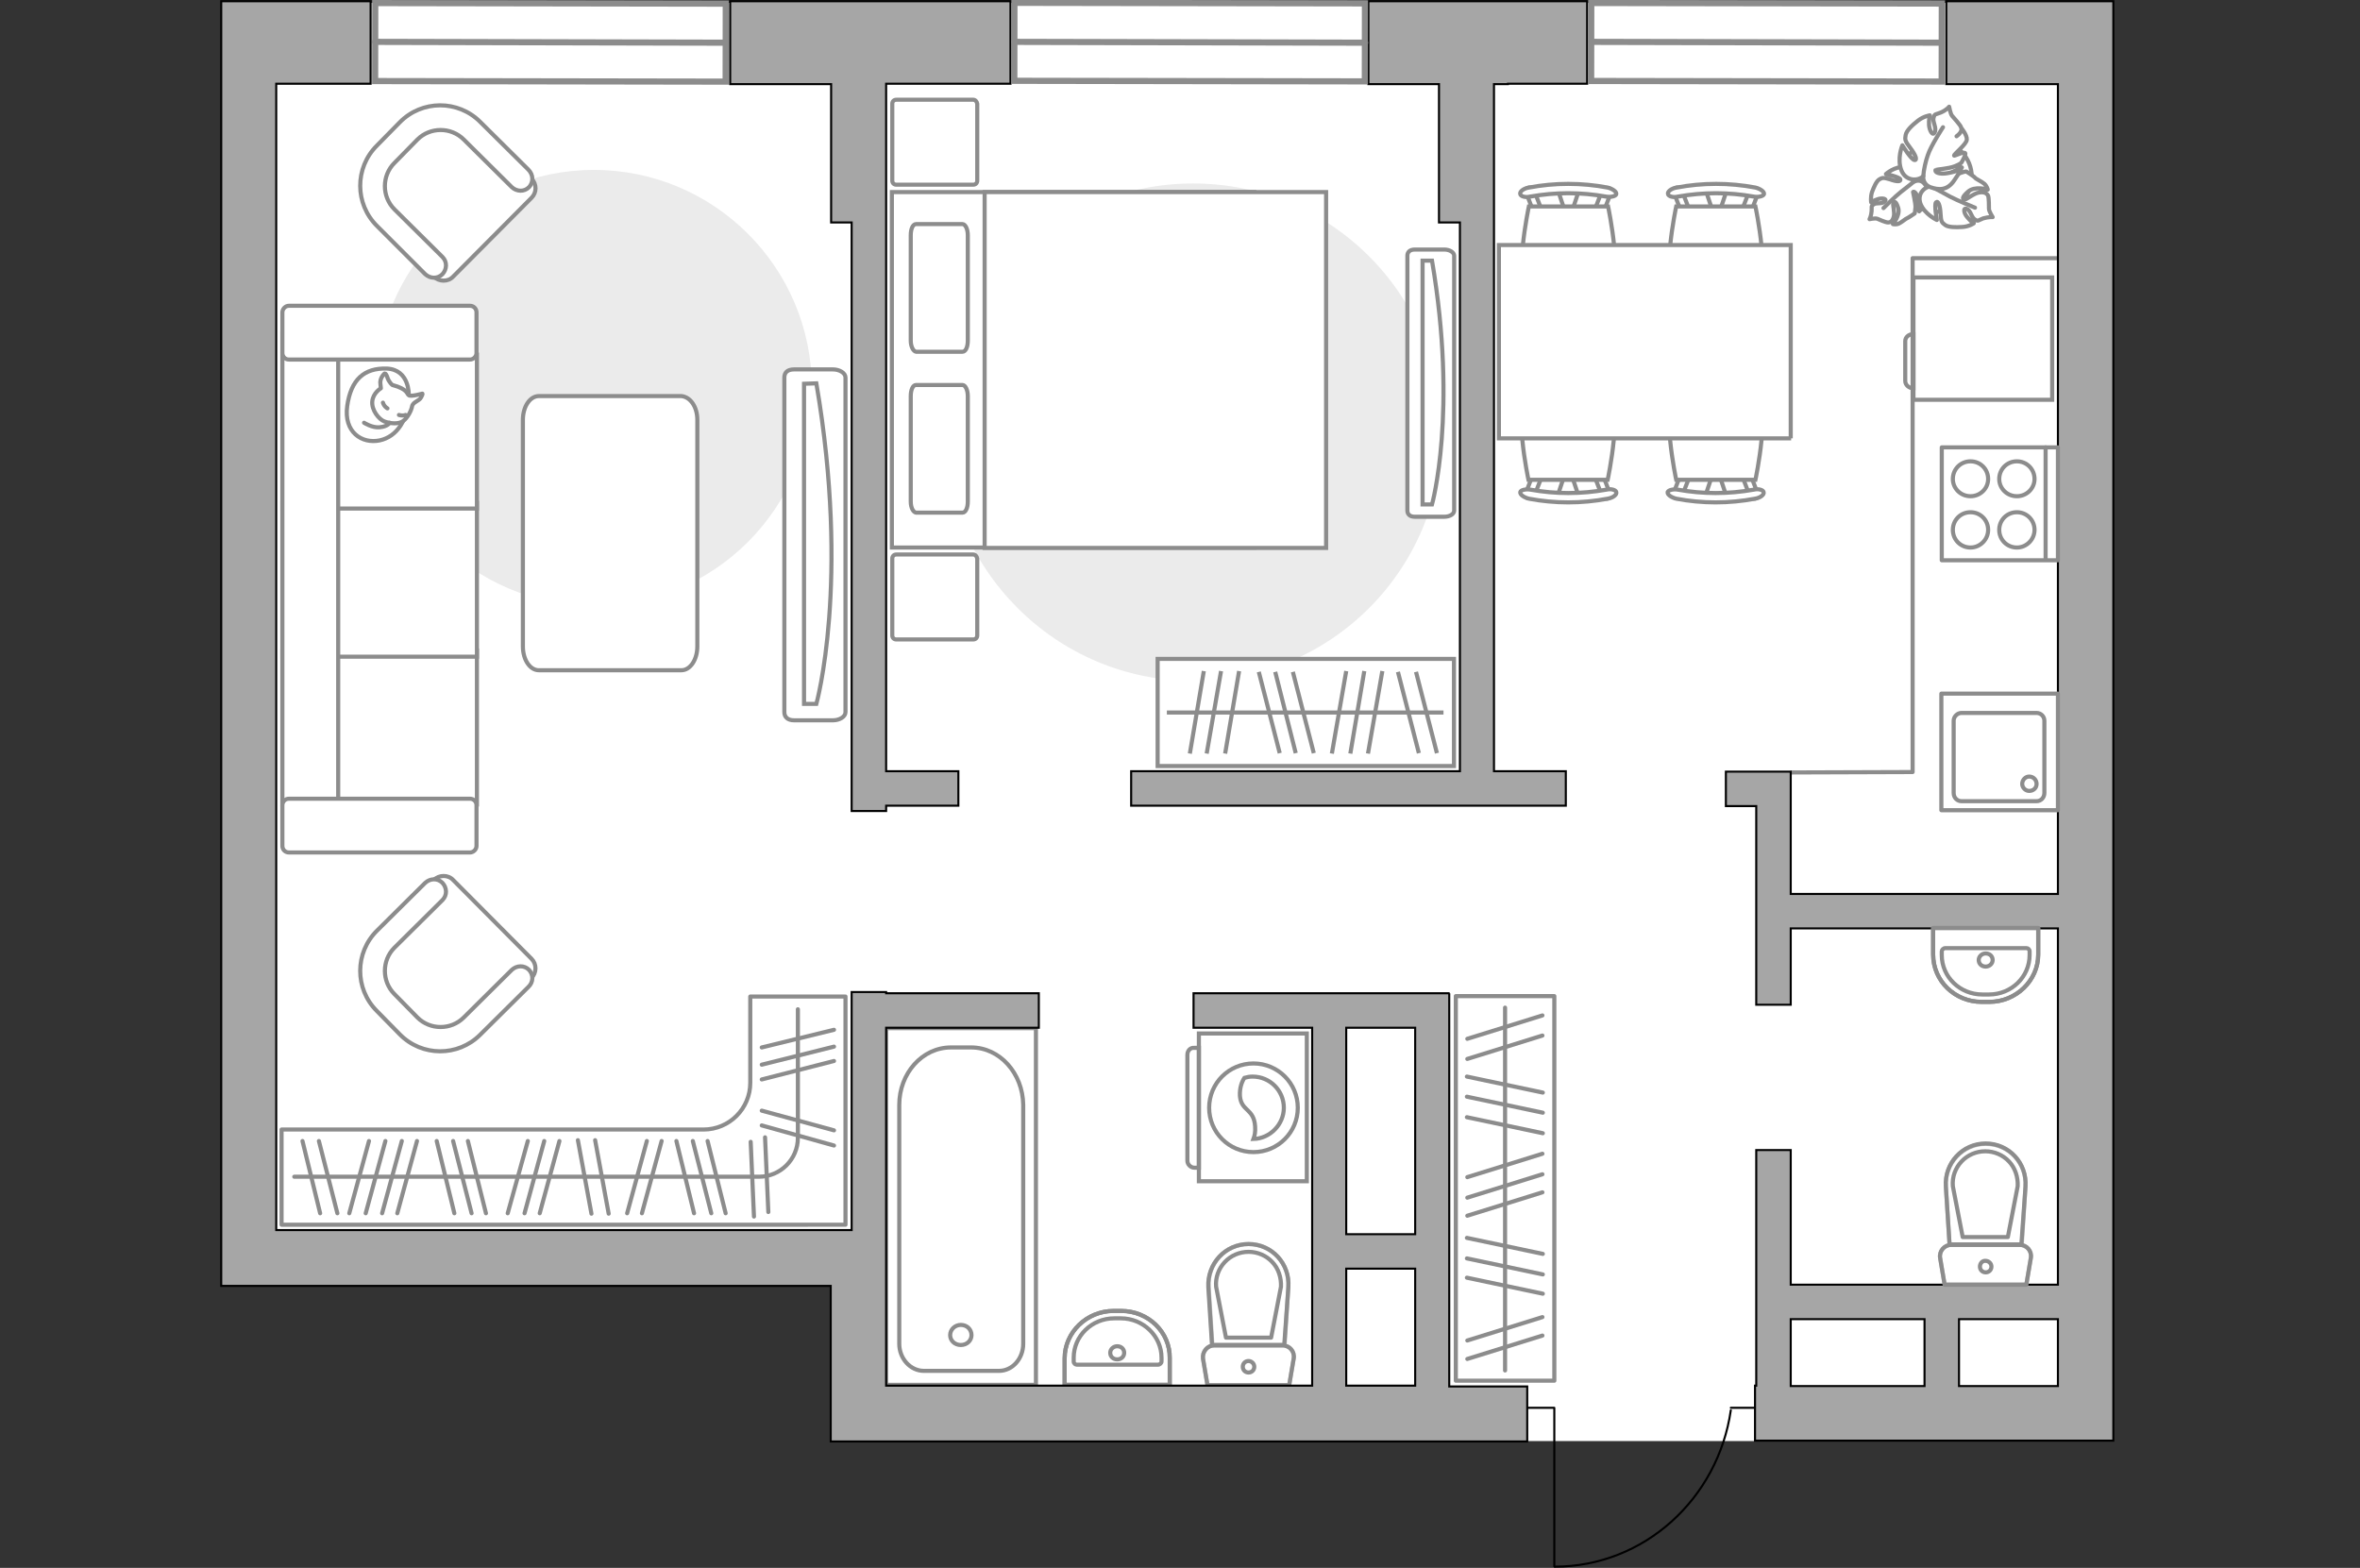 <?xml version="1.0" encoding="utf-8"?>
<!-- Generator: Adobe Illustrator 27.0.0, SVG Export Plug-In . SVG Version: 6.00 Build 0)  -->
<svg version="1.1" xmlns="http://www.w3.org/2000/svg" xmlns:xlink="http://www.w3.org/1999/xlink" x="0px" y="0px"
	 viewBox="0 0 575 382" style="enable-background:new 0 0 575 382;" xml:space="preserve">
<rect x="0" y="0" width="575" height="382" fill="#333333" stroke="none"/>
<style type="text/css">
	.st0{fill:#FFFFFF;}
	.st1{fill:#EBEBEB;}
	.st2{fill:#FFFFFF;stroke:#8C8C8C;stroke-linecap:round;stroke-linejoin:round;stroke-miterlimit:10;}
	.st3{fill:none;stroke:#8C8C8C;stroke-linecap:round;stroke-linejoin:round;stroke-miterlimit:10;}
	.st4{fill:#FFFFFF;stroke:#8C8C8C;stroke-miterlimit:10;}
	.st5{fill-rule:evenodd;clip-rule:evenodd;fill:#FFFFFF;fill-opacity:0.1;stroke:#8C8C8C;stroke-miterlimit:10;}
	.st6{fill:none;stroke:#000000;stroke-width:0.5;stroke-linecap:round;stroke-linejoin:round;stroke-miterlimit:10;}
	.st7{opacity:0.5;}
	.st8{fill:#A6A6A6;stroke:#000000;stroke-width:0.5;stroke-miterlimit:10;}
	.st9{fill:#FFFFFF;stroke:#8C8C8C;stroke-width:1.5;stroke-linecap:round;stroke-miterlimit:10;}
</style>
<g id="bg_1_">
	<polygon class="st0" points="53.9,0.7 53.9,313.2 202.5,313.2 202.5,351.1 514.8,351.1 514.8,313.2 514.8,192.1 514.8,0.7 	"/>
</g>
<g id="furniture_1_">
	<path id="Vector_51_00000124159232826687690400000008671779486675360155_" class="st1" d="M197.8,94.5c0,29.3-23.8,53.1-53.1,53.1
		c-29.3,0-53.1-23.8-53.1-53.1c0-29.3,23.8-53.1,53.1-53.1C174,41.4,197.8,65.2,197.8,94.5z"/>
	<path id="Vector_51_00000140006895951436567080000000142291137688099762_" class="st1" d="M290.7,165.9c33.5,0,60.6-27.1,60.6-60.6
		c0-33.5-27.1-60.6-60.6-60.6c-33.5,0-60.6,27.1-60.6,60.6C230.2,138.7,257.3,165.9,290.7,165.9z"/>
	<path id="Vector_84_00000150098442509302040550000010118816007185407909_" class="st2" d="M169.9,102.3v55.2c0,3.2-1.7,5.8-3.9,5.8
		h-34.7c-2.2,0-3.9-2.6-3.9-5.8v-55.2c0-3.2,1.7-5.8,3.9-5.8H166C168.2,96.7,169.9,99.1,169.9,102.3z"/>
	<path id="r1_00000094600352648377508500000001665858724787319443_" class="st3" d="M110.9,115.9"/>
	<g>
		<g>
			<path class="st4" d="M292.1,251.8v36h26.3v-36H292.1z"/>
			<path class="st5" d="M289.3,257v25.8c0,0.9,0.8,1.7,1.7,1.7h1.1v-29.2H291C290,255.2,289.3,256,289.3,257z"/>
		</g>
		<g>
			<circle class="st4" cx="305.4" cy="269.9" r="10.8"/>
			<path class="st4" d="M302.1,267c0.3,3.8,3.4,3,3.7,7.4c0.1,1.4-0.1,2.3-0.4,3.1c4-0.1,7.4-3.5,7.4-7.6c0-4.2-3.4-7.6-7.6-7.6
				c-0.7,0-1.3,0.1-2,0.3C302.6,263.5,302,265,302.1,267z"/>
		</g>
	</g>
	<g>
		<g>
			<path id="Vector_98_00000169551599146778214780000004681771374330638983_" class="st4" d="M305.6,46.8v86.6h-88.3V46.8H305.6z"/>
			<path id="Vector_99_00000064352621288190137690000012795173037858577593_" class="st4" d="M323.1,133.4V46.8h-83.2v76.4v10.3
				h11.3H323.1z"/>
			<path id="Vector_100_00000134232617683190230060000017448815966520923056_" class="st3" d="M221.9,83V57.3c0-1.5,0.5-2.7,1.3-2.7
				h11.3c0.7,0,1.3,1.2,1.3,2.7V83c0,1.5-0.5,2.7-1.3,2.7h-11.3C222.5,85.6,221.9,84.4,221.9,83z"/>
			<path id="Vector_101_00000150783301380676471680000009196872278017594020_" class="st3" d="M221.9,122.2V96.5
				c0-1.5,0.5-2.7,1.3-2.7h11.3c0.7,0,1.3,1.2,1.3,2.7v25.7c0,1.5-0.5,2.7-1.3,2.7h-11.3C222.5,124.8,221.9,123.7,221.9,122.2z"/>
		</g>
	</g>
	<g>
		
			<rect x="282" y="160.5" transform="matrix(-1 6.223143e-11 -6.223143e-11 -1 636.251 347.136)" class="st4" width="72.2" height="26.1"/>
		<line class="st4" x1="336.8" y1="163.5" x2="333.3" y2="183.6"/>
		<line class="st4" x1="332.4" y1="163.5" x2="329" y2="183.6"/>
		<line class="st4" x1="328" y1="163.5" x2="324.5" y2="183.6"/>
		<line class="st4" x1="301.9" y1="163.5" x2="298.5" y2="183.6"/>
		<line class="st4" x1="297.5" y1="163.5" x2="294" y2="183.6"/>
		<line class="st4" x1="293.3" y1="163.5" x2="289.9" y2="183.6"/>
		<line class="st4" x1="345" y1="163.7" x2="350.1" y2="183.5"/>
		<line class="st4" x1="340.6" y1="163.7" x2="345.7" y2="183.5"/>
		<line class="st4" x1="315" y1="163.7" x2="320.1" y2="183.5"/>
		<line class="st4" x1="310.7" y1="163.7" x2="315.7" y2="183.5"/>
		<line class="st4" x1="306.7" y1="163.7" x2="311.8" y2="183.5"/>
		<line class="st4" x1="351.7" y1="173.6" x2="284.3" y2="173.6"/>
	</g>
	<g>
		<path id="Vector_8_00000101078948006810696920000017705329655106139810_" class="st4" d="M466.2,97.1V67.8c0-0.1,0.1-0.2,0.2-0.2
			h33.6v29.8h-33.6C466.3,97.3,466.2,97.2,466.2,97.1z"/>
		<path id="Vector_9_00000039099016446259802380000010101644328626117546_" class="st4" d="M466.2,81.4v13.2c-1.1,0-2-0.8-2-1.8
			v-9.7C464.2,82.2,465,81.4,466.2,81.4z"/>
	</g>
	<path id="Vector_148_00000168808615052963582590000015829298431519310516_" class="st3" d="M436.5,188.2l29.5-0.1V62.9h35.5"/>
	<g>
		
			<rect x="319.8" y="277.5" transform="matrix(7.471173e-12 1 -1 7.471173e-12 656.203 -77.104)" class="st3" width="93.7" height="24"/>
		<line class="st3" x1="357.4" y1="262.3" x2="375.9" y2="266.2"/>
		<line class="st3" x1="357.4" y1="267.2" x2="375.9" y2="271.1"/>
		<line class="st3" x1="357.4" y1="272.2" x2="375.9" y2="276.1"/>
		<line class="st3" x1="357.4" y1="301.6" x2="375.9" y2="305.5"/>
		<line class="st3" x1="357.4" y1="306.6" x2="375.9" y2="310.5"/>
		<line class="st3" x1="357.4" y1="311.3" x2="375.9" y2="315.2"/>
		<line class="st3" x1="357.5" y1="326.6" x2="375.8" y2="320.9"/>
		<line class="st3" x1="357.5" y1="331.1" x2="375.8" y2="325.4"/>
		<line class="st3" x1="357.5" y1="253.1" x2="375.8" y2="247.4"/>
		<line class="st3" x1="357.5" y1="258" x2="375.8" y2="252.3"/>
		<line class="st3" x1="357.5" y1="286.8" x2="375.8" y2="281.1"/>
		<line class="st3" x1="357.5" y1="291.8" x2="375.8" y2="286.1"/>
		<line class="st3" x1="357.5" y1="296.2" x2="375.8" y2="290.5"/>
		<line class="st3" x1="366.7" y1="245.5" x2="366.7" y2="333.9"/>
	</g>
	<g>
		<path id="Vector_90_00000017488844979666847120000002683217900277918873_" class="st4" d="M206,173.5c0,1.1-1.4,2-3.1,2h-9.4
			c-1.7,0-2.4-0.9-2.4-2V92c0-1.1,0.6-2,2.4-2h9.4c1.7,0,3.1,0.9,3.1,2V173.5z"/>
		<path id="Vector_91_00000001634756190197705930000004187757942155866498_" class="st4" d="M195.9,93.5v78l3,0c0,0,8.3-29.6,0-78.1
			L195.9,93.5z"/>
	</g>
	<g>
		<path class="st3" d="M206,276.9L206,276.9l0-34.1h-23.2v21c0,6.3-5.1,11.4-11.4,11.4H68.6v23.2H206V276.9z"/>
		<line class="st3" x1="148.3" y1="295.7" x2="145" y2="277.8"/>
		<line class="st3" x1="144.1" y1="295.7" x2="140.8" y2="277.8"/>
		<line class="st3" x1="156.4" y1="295.6" x2="161.2" y2="278"/>
		<line class="st3" x1="152.8" y1="295.6" x2="157.6" y2="278"/>
		<line class="st3" x1="187.2" y1="295.3" x2="186.4" y2="277.1"/>
		<line class="st3" x1="183.7" y1="296.4" x2="182.9" y2="278.2"/>
		<line class="st3" x1="96.8" y1="295.6" x2="101.6" y2="278"/>
		<line class="st3" x1="93.1" y1="295.6" x2="97.9" y2="278"/>
		<line class="st3" x1="85.1" y1="295.6" x2="89.9" y2="278"/>
		<line class="st3" x1="89.1" y1="295.6" x2="93.9" y2="278"/>
		<line class="st3" x1="131.5" y1="295.6" x2="136.3" y2="278"/>
		<line class="st3" x1="127.8" y1="295.6" x2="132.6" y2="278"/>
		<line class="st3" x1="123.7" y1="295.6" x2="128.6" y2="278"/>
		<line class="st3" x1="176.8" y1="295.6" x2="172.4" y2="278"/>
		<line class="st3" x1="169.1" y1="295.6" x2="164.8" y2="278"/>
		<line class="st3" x1="173.3" y1="295.6" x2="168.8" y2="278"/>
		<g>
			<line class="st3" x1="185.6" y1="274.2" x2="203.2" y2="279.1"/>
			<line class="st3" x1="185.6" y1="270.6" x2="203.2" y2="275.4"/>
			<line class="st3" x1="185.6" y1="263" x2="203.2" y2="258.5"/>
			<line class="st3" x1="185.6" y1="255.2" x2="203.2" y2="250.9"/>
			<line class="st3" x1="185.6" y1="259.4" x2="203.2" y2="255"/>
		</g>
		<line class="st3" x1="118.4" y1="295.6" x2="114" y2="278"/>
		<line class="st3" x1="78" y1="295.6" x2="73.7" y2="278"/>
		<line class="st3" x1="82.2" y1="295.6" x2="77.7" y2="278"/>
		<line class="st3" x1="110.7" y1="295.6" x2="106.4" y2="278"/>
		<line class="st3" x1="114.9" y1="295.6" x2="110.4" y2="278"/>
		<path class="st3" d="M194.4,245.9v31.3c0,5.3-4.3,9.5-9.5,9.5H71.7"/>
	</g>
	<g>
		<path id="Vector_37_00000174586111566141128420000002703206383958372286_" class="st4" d="M129.5,233.6l-19.1-19.2
			c-1.2-1.3-3.4-1.3-4.7,0l-13.3,13.2c-4.9,4.8-4.9,12.6-0.1,17.5l6.3,6.4c4.8,4.9,12.6,4.9,17.5,0.1l13.3-13.2
			C130.8,237,130.8,234.9,129.5,233.6z"/>
		<path id="Vector_38_00000131328521498926957580000006986465869412535981_" class="st4" d="M128.9,236.3c-1.2-1.2-3-1.1-4.2,0
			l-11.7,11.6c-3.1,3.1-8.2,3.1-11.3,0l-5.6-5.7c-3.1-3.1-3.1-8.2,0-11.3l11.7-11.6c1.2-1.2,1.1-3,0-4.2c-1.2-1.2-3-1.1-4.2,0
			l-11.7,11.6c-5.5,5.4-5.5,14.2-0.1,19.6l5.6,5.7c5.4,5.5,14.2,5.5,19.6,0.1l11.7-11.6C130,239.3,130,237.5,128.9,236.3z"/>
	</g>
	<g>
		<path id="Vector_37_00000148634509361726782150000002644742927086537129_" class="st4" d="M129.5,48.2l-19.1,19.2
			c-1.2,1.3-3.4,1.3-4.7,0L92.5,54.3c-4.9-4.8-4.9-12.6-0.1-17.5l6.3-6.4c4.8-4.9,12.6-4.9,17.5-0.1l13.3,13.2
			C130.8,44.9,130.8,46.9,129.5,48.2z"/>
		<path id="Vector_38_00000098926620957049614790000012491691482968977029_" class="st4" d="M128.9,45.6c-1.2,1.2-3,1.1-4.2,0
			l-11.7-11.6c-3.1-3.1-8.2-3.1-11.3,0l-5.6,5.7c-3.1,3.1-3.1,8.2,0,11.3l11.7,11.6c1.2,1.2,1.1,3,0,4.2c-1.2,1.2-3,1.1-4.2,0
			L91.9,55.1c-5.5-5.4-5.5-14.2-0.1-19.6l5.6-5.7c5.4-5.5,14.2-5.5,19.6-0.1l11.7,11.6C130,42.6,130,44.4,128.9,45.6z"/>
	</g>
	<g>
		<path id="Vector_54_00000134209801288615936530000007116865682454599071_" class="st4" d="M68.8,196v-37.5h47.4V196H68.8z"/>
		<path id="Vector_55_00000039813866267864970730000013539436071821317819_" class="st4" d="M68.8,160v-37.5h47.4V160H68.8z"/>
		<path id="Vector_56_00000025434575384677071660000007836845269837506958_" class="st4" d="M68.8,123.8V86.4h47.4v37.5H68.8z"/>
		<path id="Vector_57_00000057131421118859579470000013205766747406048443_" class="st4" d="M82.4,198l-13.6,3.5V81.1h13.6V198z"/>
		<path id="Vector_58_00000158750803306719143710000007946593207913865407_" class="st4" d="M70.4,194.6h44.1c0.9,0,1.6,0.7,1.6,1.6
			v9.9c0,0.9-0.8,1.6-1.6,1.6H70.4c-0.9,0-1.6-0.7-1.6-1.6v-9.9C68.8,195.3,69.5,194.6,70.4,194.6z"/>
		<path id="Vector_59_00000091697856159968111750000004737538058563207099_" class="st4" d="M70.4,74.5h44.1c0.9,0,1.6,0.7,1.6,1.6
			v9.9c0,0.9-0.8,1.6-1.6,1.6H70.4c-0.9,0-1.6-0.7-1.6-1.6v-9.9C68.8,75.3,69.5,74.5,70.4,74.5z"/>
		<g>
			<path class="st2" d="M99.6,96.2c0,0,0.2-6.1-5.3-6.4c-5.6-0.2-8.8,2.7-9.7,9.1c-0.9,6.4,3.6,9.3,7.9,8.4
				C96.7,106.4,99.5,102.3,99.6,96.2z"/>
			<path class="st2" d="M95.6,93.8c0,0-0.8-0.6-1.2-1.8c-0.4-1.2-0.7-1-0.7-1s-1.3,1.1-1,2.7c0.1,0.9,0.1,0.9,0.1,0.9
				s-1.9,1.1-2.1,3.2c-0.2,2.1,1.6,4.4,3,4.9c1.4,0.5,3.4,0.7,4.5-0.1c1.1-0.8,2-2.5,2.2-3.6c0.2-1.1,1.8-1.3,2.2-2.2
				c0.5-0.9,0.3-0.9,0.3-0.9s-2.8,0.8-3.3,0.4C99.1,96,99.4,94.8,95.6,93.8z"/>
			<path class="st2" d="M94.4,99.5c0,0-0.8-0.4-1.1-1.4"/>
			<path class="st2" d="M97.2,101.1c0,0,0.9,0.3,1.6,0"/>
			<path class="st3" d="M94.9,103c0,0-0.3,0.9-2.4,1.1c-1.8,0.2-3.8-1.1-3.8-1.1"/>
		</g>
	</g>
	<path id="r1_00000091012437845954526280000011994696659554890151_" class="st3" d="M116.2,119.1"/>
	<g>
		<path id="Vector_60_00000078032244602906206510000007701097918159035265_" class="st4" d="M464.3,47.1c2.2,4.2,7.4,5.7,11.6,3.5
			c4.2-2.2,5.7-7.4,3.5-11.6c-2.2-4.2-7.4-5.7-11.6-3.5S462,42.9,464.3,47.1z"/>
		<path class="st2" d="M466.5,44.2c0,0,1.4-0.7,2.4,0.6c1.1,1.3,1.7,2.8,0.3,4.7c-1.4,1.9-1.6,2-1.6,2s0.1-2.5-0.5-3.8
			c-0.5-1.2-1-1-1-0.9s0.6,2.5,0.6,3.7c-0.1,1.2-0.2,1.5-0.2,1.5s-1.6,1.1-1.9,1.2c-0.3,0.1-1.2,0.9-2,1.3c-0.8,0.3-1.4,0.1-1.4,0.1
			s1.8-2.1,1.3-3.9c-0.6-1.9-1-1.6-1.2-1.2c-0.2,0.4,0.4,2.2,0.1,3.3c-0.3,1.1-0.8,1.4-1.4,1.4s-2.1-0.7-2.6-0.9
			c-0.5-0.2-1.9,0.1-1.9,0.1s0.4-0.7,0.5-1.9c0.1-1.2-0.2-1.2,0.5-1.7c0.7-0.5,2,0,2.7-0.7c0.7-0.7-0.6-0.9-1.6-0.6
			c-1,0.3-1.7,0.8-1.7,0.8s-0.2-1.2,0.2-2.5c0.5-1.3,1.1-2.7,1.8-3.1s0.9-0.5,2.6,0c1.6,0.6,2.7,0.6,2.5,0c-0.2-0.6-3.5-1.3-3.5-1.3
			s2.1-1.9,4.5-1.7C466.6,40.7,467.1,43.2,466.5,44.2z"/>
		<path class="st3" d="M458.9,50.7c0,0,2.8-2.8,4.2-3.9c0.9-0.7,2.7-2.1,3.4-2.7c1.1-0.8,2.3-1.3,3.7-1.5"/>
		<path class="st2" d="M470.7,45.4c0,0-1.4-1.1-0.5-2.9c0.9-1.7,2.2-3.2,4.9-2.5c2.7,0.7,2.9,0.8,2.9,0.8s-2.7,1.1-3.8,2.2
			c-1.1,1.2-0.6,1.5-0.4,1.5c0.1,0,2.3-1.8,3.7-2.3c1.4-0.5,1.6-0.4,1.6-0.4s1.9,1.2,2.1,1.5c0.2,0.3,1.6,0.9,2.3,1.5
			c0.7,0.7,0.8,1.4,0.8,1.4s-3.1-1-4.8,0.5c-1.7,1.5-1.3,1.9-0.8,1.9c0.5,0,2.2-1.5,3.5-1.7c1.3-0.2,1.9,0.2,2.2,0.8
			c0.2,0.6,0.2,2.6,0.2,3.2c0,0.6,0.9,2,0.9,2s-0.9-0.1-2.3,0.3c-1.3,0.5-1.2,0.8-2,0.3c-0.9-0.5-1-2.2-2-2.6c-1-0.4-0.7,1.1,0.1,2
			c0.8,1,1.6,1.5,1.6,1.5s-1.1,0.8-2.8,0.9c-1.6,0.1-3.4,0.1-4.2-0.5c-0.8-0.6-1-0.8-1.1-2.8c-0.1-2-0.6-3.2-1.1-2.7
			c-0.5,0.5,0.2,4.3,0.2,4.3s-3-1.4-4-4C467,46.9,469.3,45.3,470.7,45.4z"/>
		<path class="st3" d="M481.2,50.6c0,0-4.2-1.7-6.1-2.7c-1.2-0.7-3.5-1.9-4.5-2.4c-1.4-0.8-2.5-1.9-3.3-3.2"/>
		<g>
			<path class="st2" d="M476.7,33.2c1.1-0.8,1.4-1.6,1.1-2.2c-0.2-0.6-1.7-2.2-2.2-2.8c-0.4-0.5-0.7-2.2-0.7-2.2s-0.6,0.8-2,1.4
				c-1.4,0.6-1.5,0.2-1.8,1.3c-0.3,1,0.8,2.4,0.3,3.5c-0.5,1.1-1.3-0.4-1.4-1.7c-0.1-1.3,0.2-2.4,0.2-2.4s-1.5,0.2-2.9,1.3
				c-1.4,1.1-2.8,2.4-3,3.5c-0.2,1.1-0.2,1.4,1.1,3.1s1.8,3,1.1,3c-0.8,0-3-3.6-3-3.6s-1.4,3.3-0.2,6.2c1.2,2.8,4.3,2.4,5.3,1.3
				c0,0-0.3,1.9,1.7,2.7c2,0.7,4.1,0.9,5.8-1.6c1.7-2.5,1.7-2.7,1.7-2.7s-3,1.1-4.7,1c-1.7-0.1-1.6-0.8-1.5-0.9
				c0.1-0.1,3.2-0.3,4.7-0.9c1.5-0.6,1.6-0.9,1.6-0.9s1.2-2,0.9-2.3c-0.5-0.4-2.7,0.8-2.7,0.6c0-0.4,3.1-2.8,3.1-3.9
				c0.1-1.1-1.4-2.9-1.4-2.9"/>
			<path class="st3" d="M473.4,31c0,0-3,4.6-3.7,6.8c-0.5,1.4-1,3.5-1.1,5.1"/>
		</g>
	</g>
	<g>
		<path id="Vector_90_00000111888914429788708170000010378654952699139216_" class="st4" d="M354.3,124.4c0,0.8-1,1.5-2.4,1.5h-7.2
			c-1.3,0-1.8-0.7-1.8-1.5V62.3c0-0.8,0.5-1.5,1.8-1.5h7.2c1.3,0,2.4,0.7,2.4,1.5V124.4z"/>
		<path id="Vector_91_00000088836633611329681400000016750149393319080634_" class="st4" d="M346.6,63.5v59.4l2.3,0
			c0,0,6.3-22.5,0-59.4L346.6,63.5z"/>
	</g>
	<path id="Vector_5_00000168833226804233188990000014403347766129064365_" class="st2" d="M237.1,135.1h-18.7c-0.6,0-1,0.4-1,1v18.7
		c0,0.6,0.4,1,1,1h18.7c0.6,0,1-0.4,1-1v-18.7C238,135.5,237.6,135.1,237.1,135.1z"/>
	<path id="Vector_5_00000080179671707596409220000014857613522154575039_" class="st2" d="M237.1,24.3h-18.7c-0.6,0-1,0.4-1,1V44
		c0,0.6,0.4,1,1,1h18.7c0.6,0,1-0.4,1-1V25.3C238,24.7,237.6,24.3,237.1,24.3z"/>
	<g>
		<g id="Group_2_00000086666878423404825670000001289512234664290453_">
			<g id="Group_3_00000068644659321640502120000005650751569295400594_">
				<path id="Vector_10_00000005254316802041768390000012055326343765002418_" class="st4" d="M379.5,120.8l1.8-5.4h1.5l1.8,5.4
					H379.5z"/>
			</g>
			<g id="Group_4_00000103953207418365656290000001046132770825947306_">
				<path id="Vector_11_00000000929413607256547900000010598010767133591968_" class="st4" d="M389.7,115.6c0.5,0,0.9,0.3,1,0.6
					l1.7,4.4c0.2,0.4-0.2,0.8-0.8,0.9c-0.6,0.1-1.2-0.2-1.2-0.5l-1.7-4.4c-0.2-0.4,0.2-0.8,0.8-0.9
					C389.6,115.6,389.6,115.6,389.7,115.6z"/>
			</g>
			<g id="Group_5_00000072963184315233315200000001889054518225682836_">
				<path id="Vector_12_00000070805608814486177490000014709315030641568910_" class="st4" d="M374.4,115.6c0.1,0,0.2,0,0.3,0
					c0.6,0.1,0.9,0.5,0.8,0.9l-1.7,4.4c-0.2,0.4-0.8,0.6-1.4,0.5c-0.6-0.1-0.9-0.5-0.8-0.9l1.7-4.4
					C373.5,115.9,373.9,115.6,374.4,115.6z"/>
			</g>
			<path id="Vector_13_00000000905504718523494310000011624402222067877778_" class="st4" d="M372.4,94.3c3.4-3.4,15.9-3.4,19.3,0
				c4,4,0,22.6,0,22.6h-19.3C372.4,116.9,368.4,98.3,372.4,94.3z"/>
			<path id="Vector_14_00000065064482371940816050000011845720992179144583_" class="st4" d="M372.9,119.3c6.1,1.1,12.3,1.1,18.5,0
				c1.2-0.3,2.3,0.1,2.4,0.6c0.2,0.6-0.8,1.4-2.1,1.6c-6.3,1.2-12.9,1.2-19.2,0c-1.2-0.3-2.2-1-2.1-1.6
				C370.5,119.4,371.7,119.1,372.9,119.3z"/>
		</g>
		<g id="Group_2_00000148621460739205265350000007222510195387995794_">
			<g id="Group_3_00000078725435424755624370000016040277755946541709_">
				<path id="Vector_10_00000148649952707925212010000002295869029628689539_" class="st4" d="M415.5,120.8l1.8-5.4h1.5l1.8,5.4
					H415.5z"/>
			</g>
			<g id="Group_4_00000001656651755457315350000009337250244545661356_">
				<path id="Vector_11_00000088823533794778018030000016530426786291982489_" class="st4" d="M425.7,115.6c0.5,0,0.9,0.3,1,0.6
					l1.7,4.4c0.2,0.4-0.2,0.8-0.8,0.9c-0.6,0.1-1.2-0.2-1.2-0.5l-1.7-4.4c-0.2-0.4,0.2-0.8,0.8-0.9
					C425.6,115.6,425.6,115.6,425.7,115.6z"/>
			</g>
			<g id="Group_5_00000096038681734074790650000007729268960195378055_">
				<path id="Vector_12_00000060024883906454051740000002215851406489160849_" class="st4" d="M410.4,115.6c0.1,0,0.2,0,0.3,0
					c0.6,0.1,0.9,0.5,0.8,0.9l-1.7,4.4c-0.2,0.4-0.8,0.6-1.4,0.5c-0.6-0.1-0.9-0.5-0.8-0.9l1.7-4.4
					C409.5,115.9,409.9,115.6,410.4,115.6z"/>
			</g>
			<path id="Vector_13_00000165214357476547837110000006255120379991373244_" class="st4" d="M408.4,94.3c3.4-3.4,15.9-3.4,19.3,0
				c4,4,0,22.6,0,22.6h-19.3C408.4,116.9,404.4,98.3,408.4,94.3z"/>
			<path id="Vector_14_00000038385956904755268110000009580892270128106926_" class="st4" d="M408.8,119.3c6.1,1.1,12.3,1.1,18.5,0
				c1.2-0.3,2.3,0.1,2.4,0.6c0.2,0.6-0.8,1.4-2.1,1.6c-6.3,1.2-12.9,1.2-19.2,0c-1.2-0.3-2.2-1-2.1-1.6
				C406.5,119.4,407.7,119.1,408.8,119.3z"/>
		</g>
		<g id="Group_2_00000031924262603570749520000004316212515548294535_">
			<g id="Group_3_00000121969127034090353950000012801927936156731021_">
				<path id="Vector_10_00000060709889621334898570000011038617387957395093_" class="st4" d="M420.7,46.4l-1.8,5.4h-1.5l-1.8-5.4
					H420.7z"/>
			</g>
			<g id="Group_4_00000118374638043776831670000007383199711471050378_">
				<path id="Vector_11_00000063607067607121679920000002696399170230817673_" class="st4" d="M410.4,51.6c-0.5,0-0.9-0.3-1-0.6
					l-1.7-4.4c-0.2-0.4,0.2-0.8,0.8-0.9c0.6-0.1,1.2,0.2,1.2,0.5l1.7,4.4c0.2,0.4-0.2,0.8-0.8,0.9C410.6,51.6,410.5,51.6,410.4,51.6
					z"/>
			</g>
			<g id="Group_5_00000170245374978275302320000015262697348033375648_">
				<path id="Vector_12_00000075863459771297438260000012182071692194749623_" class="st4" d="M425.7,51.6c-0.1,0-0.2,0-0.3,0
					c-0.6-0.1-0.9-0.5-0.8-0.9l1.7-4.4c0.2-0.4,0.8-0.6,1.4-0.5c0.6,0.1,0.9,0.5,0.8,0.9l-1.7,4.4C426.7,51.3,426.2,51.6,425.7,51.6
					z"/>
			</g>
			<path id="Vector_13_00000036240835310385833740000012368996020750392462_" class="st4" d="M427.7,72.9c-3.4,3.4-15.9,3.4-19.3,0
				c-4-4,0-22.6,0-22.6h19.3C427.7,50.3,431.7,68.9,427.7,72.9z"/>
			<path id="Vector_14_00000022554169796908082400000003248466348144746371_" class="st4" d="M427.3,47.9c-6.1-1.1-12.3-1.1-18.5,0
				c-1.2,0.3-2.3-0.1-2.4-0.6c-0.2-0.6,0.8-1.4,2.1-1.6c6.3-1.2,12.9-1.2,19.2,0c1.2,0.3,2.2,1,2.1,1.6
				C429.6,47.8,428.5,48.1,427.3,47.9z"/>
		</g>
		<g id="Group_2_00000057850839357950900680000009255824440935503247_">
			<g id="Group_3_00000138545898404922810170000001761109285259808149_">
				<path id="Vector_10_00000100350560763256746730000006393105774627470232_" class="st4" d="M384.7,46.4l-1.8,5.4h-1.5l-1.8-5.4
					H384.7z"/>
			</g>
			<g id="Group_4_00000014635257713443977180000005900229424014189211_">
				<path id="Vector_11_00000129890460926997768450000017856867233976937129_" class="st4" d="M374.4,51.6c-0.5,0-0.9-0.3-1-0.6
					l-1.7-4.4c-0.2-0.4,0.2-0.8,0.8-0.9c0.6-0.1,1.2,0.2,1.2,0.5l1.7,4.4c0.2,0.4-0.2,0.8-0.8,0.9C374.6,51.6,374.6,51.6,374.4,51.6
					z"/>
			</g>
			<g id="Group_5_00000162316908351676850460000009776706999042343337_">
				<path id="Vector_12_00000178895568318369864290000003091311062107440020_" class="st4" d="M389.8,51.6c-0.1,0-0.2,0-0.3,0
					c-0.6-0.1-0.9-0.5-0.8-0.9l1.7-4.4c0.2-0.4,0.8-0.6,1.4-0.5c0.6,0.1,0.9,0.5,0.8,0.9l-1.7,4.4C390.7,51.3,390.2,51.6,389.8,51.6
					z"/>
			</g>
			<path id="Vector_13_00000122689961937785162320000005456885664018325148_" class="st4" d="M391.8,72.9c-3.4,3.4-15.9,3.4-19.3,0
				c-4-4,0-22.6,0-22.6h19.3C391.8,50.3,395.8,68.9,391.8,72.9z"/>
			<path id="Vector_14_00000058559150430022758180000010603445100636241027_" class="st4" d="M391.3,47.9c-6.1-1.1-12.3-1.1-18.5,0
				c-1.2,0.3-2.3-0.1-2.4-0.6c-0.2-0.6,0.8-1.4,2.1-1.6c6.3-1.2,12.9-1.2,19.2,0c1.2,0.3,2.2,1,2.1,1.6
				C393.7,47.8,392.5,48.1,391.3,47.9z"/>
		</g>
		<path id="Vector_35_00000098929158281590286460000013789799998359396242_" class="st4" d="M436.4,106.8h-71.2V59.7h59.8h11.3
			V106.8z"/>
	</g>
</g>
<g id="plan">
	<g>
		<polyline class="st6" points="378.7,381.6 378.7,343 372.2,343 		"/>
		<line class="st6" x1="427.6" y1="343" x2="421.7" y2="343"/>
		<path class="st6" d="M421.7,343.6c-3.1,21.5-21.1,38.1-42.9,38.1"/>
	</g>
	<g>
		<g class="st7">
			<path class="st3" d="M295.8,327.8l16.7,0c1.7,0,3,1.5,2.7,3.2l-1.1,6.5h-19.9l-1.1-6.5C292.9,329.3,294.2,327.8,295.8,327.8z"/>
			<path class="st3" d="M313,327.7h-17.6l-0.9-14.1c-0.4-5.7,4.1-10.5,9.7-10.5c5.7,0,10.1,4.8,9.7,10.5L313,327.7z"/>
		</g>
		<g>
			<path class="st3" d="M295.8,327.8l16.7,0c1.7,0,3,1.5,2.7,3.2l-1.1,6.5h-19.9l-1.1-6.5C292.9,329.3,294.2,327.8,295.8,327.8z"/>
			<path class="st3" d="M304.2,303.1L304.2,303.1c5.7,0,10.1,4.8,9.7,10.5l-1,14.1h-17.6l-0.9-14.1
				C294.1,307.9,298.5,303.1,304.2,303.1z"/>
			<path class="st3" d="M309.7,325.9l2.4-12.4c0.1-2.2-0.6-4.4-2.1-6c-1.5-1.6-3.6-2.5-5.8-2.5c-2.2,0-4.3,0.9-5.8,2.5
				c-1.5,1.6-2.3,3.8-2.1,6l2.4,12.4H309.7z"/>
			<path class="st3" d="M302.8,333c0,0.8,0.6,1.4,1.4,1.4c0.8,0,1.4-0.6,1.4-1.4c0-0.8-0.7-1.4-1.4-1.4
				C303.4,331.6,302.8,332.2,302.8,333z"/>
		</g>
	</g>
	<g>
		<polyline class="st3" points="215.9,250.5 215.9,337.4 252.4,337.4 252.4,250.5 215.9,250.5 		"/>
		<path class="st3" d="M236.6,255.2h-4.9c-7,0-12.6,6.3-12.6,14l0,58.2c0,3.6,2.7,6.6,6,6.6l18.3,0c3.3,0,5.9-3,5.9-6.6l0-58.2
			C249.2,261.5,243.6,255.2,236.6,255.2z"/>
		<path class="st3" d="M236.7,325.3c0-1.4-1.1-2.5-2.6-2.5c-1.4,0-2.6,1.1-2.6,2.5c0,1.3,1.1,2.4,2.6,2.4
			C235.6,327.7,236.7,326.6,236.7,325.3z"/>
	</g>
	<g>
		<path class="st3" d="M273.2,319.4h-1.9c-6.5,0-11.9,5.2-11.9,11.5l0,6.5l25.6,0v-6.5C285.1,324.6,279.8,319.4,273.2,319.4z"/>
		<g>
			<path class="st3" d="M273.1,321.2h-1.6c-5.5,0-9.9,4.3-9.9,9.6v0.9c0,0.5,0.4,0.8,0.8,0.8l19.7,0c0.5,0,0.9-0.4,0.9-0.8v-0.9
				C283,325.5,278.5,321.2,273.1,321.2z"/>
			<path class="st3" d="M273.9,329.6c0-0.9-0.7-1.6-1.7-1.6c-0.9,0-1.7,0.7-1.7,1.6c0,0.9,0.7,1.6,1.7,1.6
				C273.2,331.2,273.9,330.5,273.9,329.6z"/>
			<path class="st3" d="M273.2,319.4h-1.9c-6.5,0-11.9,5.2-11.9,11.5l0,6.5l25.6,0v-6.5C285.1,324.6,279.8,319.4,273.2,319.4z"/>
		</g>
	</g>
	<g>
		<polygon class="st8" points="345,0.3 333.4,0.3 333.4,20.5 350.6,20.5 350.6,54.2 355.7,54.2 355.7,187.9 275.6,187.9 
			275.6,196.3 381.5,196.3 381.5,187.9 364,187.9 364,54.2 364,41.2 364,20.5 367.4,20.5 367.4,20.4 386.7,20.4 386.7,0.3 345,0.3 
					"/>
		<path class="st8" d="M474.2,0.3v20.2h27.2v197.3h-65.1v-29.8h-1h-7.4h-7.4v8.4h7.4v48.4h8.4v-18.6h65.1V313h-65.1v-32.8h-8.4v57.4
			h-0.3v13.4h0.3h8.4h65.1h12h1.5V20.5V0.7V0.3H474.2z M436.3,321.4h32.6v16.3h-32.6V321.4z M477.3,337.7v-16.3h24.1v16.3H477.3z"/>
		<polygon class="st8" points="202.5,54.2 207.5,54.2 207.5,197.6 215.9,197.6 215.9,196.3 233.5,196.3 233.5,187.9 215.9,187.9 
			215.9,54.2 215.9,41.2 215.9,20.4 246.2,20.4 246.2,0.3 204.5,0.3 204.5,0.3 177.9,0.3 177.9,20.5 202.5,20.5 		"/>
		<path class="st8" d="M353.2,242H352h-7.1h-54.1v8.4h28.9v87.2H215.9v-25v-12.4v-49.8h37.2V242h-37.2v-0.3h-8.4v58H67.3V20.4h23
			V0.3h-23H53.9v20.2v279.4v8.8v4.6h148.5v24.5v6.7v6.7h169.7v-13.4h-19V242z M344.8,250.4v50.3H328v-50.3H344.8z M328,309.1h16.8
			v28.5H328V309.1z"/>
	</g>
	<g>
		<g class="st7">
			<path class="st3" d="M475.4,303.3h16.7c1.7,0,3,1.5,2.7,3.2l-1.1,6.5l-19.9,0l-1.1-6.5C472.4,304.9,473.7,303.3,475.4,303.3z"/>
			<path class="st3" d="M492.6,303.3H475l-0.9-14.1c-0.4-5.7,4.1-10.5,9.7-10.5c5.7,0,10.1,4.8,9.7,10.5L492.6,303.3z"/>
		</g>
		<g>
			<path class="st3" d="M475.4,303.3h16.7c1.7,0,3,1.5,2.7,3.2l-1.1,6.5l-19.9,0l-1.1-6.5C472.4,304.9,473.7,303.3,475.4,303.3z"/>
			<path class="st3" d="M483.8,278.6L483.8,278.6c5.7,0,10.1,4.8,9.7,10.5l-1,14.1H475l-0.9-14.1
				C473.7,283.4,478.1,278.6,483.8,278.6z"/>
			<path class="st3" d="M489.2,301.4l2.4-12.4c0.1-2.2-0.6-4.4-2.1-6c-1.5-1.6-3.6-2.5-5.8-2.5c-2.2,0-4.3,0.9-5.8,2.5
				c-1.5,1.6-2.3,3.8-2.1,6l2.4,12.4L489.2,301.4z"/>
			<path class="st3" d="M482.4,308.6c0,0.8,0.6,1.4,1.4,1.4c0.8,0,1.4-0.6,1.4-1.4c0-0.8-0.7-1.4-1.4-1.4
				C483,307.1,482.4,307.8,482.4,308.6z"/>
		</g>
	</g>
	<g>
		<path class="st3" d="M482.8,244.1h1.9c6.5,0,11.9-5.2,11.9-11.5l0-6.5l-25.6,0v6.5C471,239,476.3,244.1,482.8,244.1z"/>
		<g>
			<path class="st3" d="M483,242.3h1.6c5.5,0,9.9-4.3,9.9-9.6v-0.9c0-0.5-0.4-0.8-0.8-0.8l-19.7,0c-0.5,0-0.9,0.4-0.9,0.8v0.9
				C473.1,238,477.5,242.3,483,242.3z"/>
			<path class="st3" d="M482.1,233.9c0,0.9,0.7,1.6,1.7,1.6c0.9,0,1.7-0.7,1.7-1.6c0-0.9-0.7-1.6-1.7-1.6
				C482.8,232.3,482.1,233.1,482.1,233.9z"/>
			<path class="st3" d="M482.8,244.1h1.9c6.5,0,11.9-5.2,11.9-11.5l0-6.5l-25.6,0v6.5C471,239,476.3,244.1,482.8,244.1z"/>
		</g>
	</g>
	<g>
		<g>
			<rect x="473" y="169" class="st3" width="28.4" height="28.4"/>
		</g>
		<path class="st3" d="M477.9,195.2h18.3c1.1,0,1.9-0.9,1.9-2v-17.6c0-1.1-0.9-1.9-1.9-1.9h-18.3c-1,0-1.9,0.9-1.9,1.9v17.6
			C476,194.4,476.9,195.2,477.9,195.2z"/>
		<path class="st3" d="M494.4,189.2c1,0,1.8,0.8,1.8,1.8c0,1-0.8,1.7-1.8,1.7c-0.9,0-1.7-0.8-1.7-1.7
			C492.7,190,493.5,189.2,494.4,189.2z"/>
	</g>
	<g>
		<rect x="473.1" y="109" class="st3" width="28.3" height="27.5"/>
		<g>
			<g>
				<path class="st3" d="M484.4,116.7c0,2.3-1.9,4.2-4.3,4.2c-2.4,0-4.3-1.9-4.3-4.2c0-2.4,1.9-4.3,4.3-4.3
					C482.5,112.4,484.4,114.3,484.4,116.7z"/>
				<path class="st3" d="M495.7,116.7c0,2.3-1.9,4.2-4.3,4.2c-2.4,0-4.3-1.9-4.3-4.2c0-2.4,1.9-4.3,4.3-4.3
					C493.8,112.4,495.7,114.3,495.7,116.7z"/>
			</g>
			<g>
				<path class="st3" d="M484.4,129.1c0,2.3-1.9,4.3-4.3,4.3c-2.4,0-4.3-1.9-4.3-4.3c0-2.4,1.9-4.3,4.3-4.3
					C482.5,124.8,484.4,126.7,484.4,129.1z"/>
				<path class="st3" d="M495.7,129.1c0,2.3-1.9,4.3-4.3,4.3c-2.4,0-4.3-1.9-4.3-4.3c0-2.4,1.9-4.3,4.3-4.3
					C493.8,124.8,495.7,126.7,495.7,129.1z"/>
			</g>
		</g>
		<line class="st3" x1="498.4" y1="109" x2="498.4" y2="136.3"/>
	</g>
</g>
<g id="windows_1_">
	<g>
		
			<rect x="124.6" y="-32.4" transform="matrix(1.627980e-03 -1 1 1.627980e-03 123.594 144.404)" class="st9" width="19" height="85.4"/>
		<line class="st9" x1="176.8" y1="10.4" x2="91.4" y2="10.2"/>
	</g>
	<g>
		
			<rect x="420.9" y="-32.4" transform="matrix(1.627980e-03 -1 1 1.627980e-03 419.391 440.683)" class="st9" width="19" height="85.4"/>
		<line class="st9" x1="473.1" y1="10.4" x2="387.7" y2="10.2"/>
	</g>
	<g>
		
			<rect x="280.4" y="-32.4" transform="matrix(1.627980e-03 -1 1 1.627980e-03 279.077 300.14)" class="st9" width="19" height="85.4"/>
		<line class="st9" x1="332.6" y1="10.4" x2="247.1" y2="10.2"/>
	</g>
</g>
<g id="points">
	<path id="r2" class="st3" d="M281.5,86.4"/>
	<path id="r1" class="st3" d="M147.8,129.9"/>
	<path id="k1" class="st3" d="M403.1,81.4"/>
	<path id="s2" class="st3" d="M460.6,266.2"/>
	<path id="s1" class="st3" d="M271.6,286.1"/>
	<path id="h1" class="st3" d="M393.5,221.9"/>
</g>
</svg>
